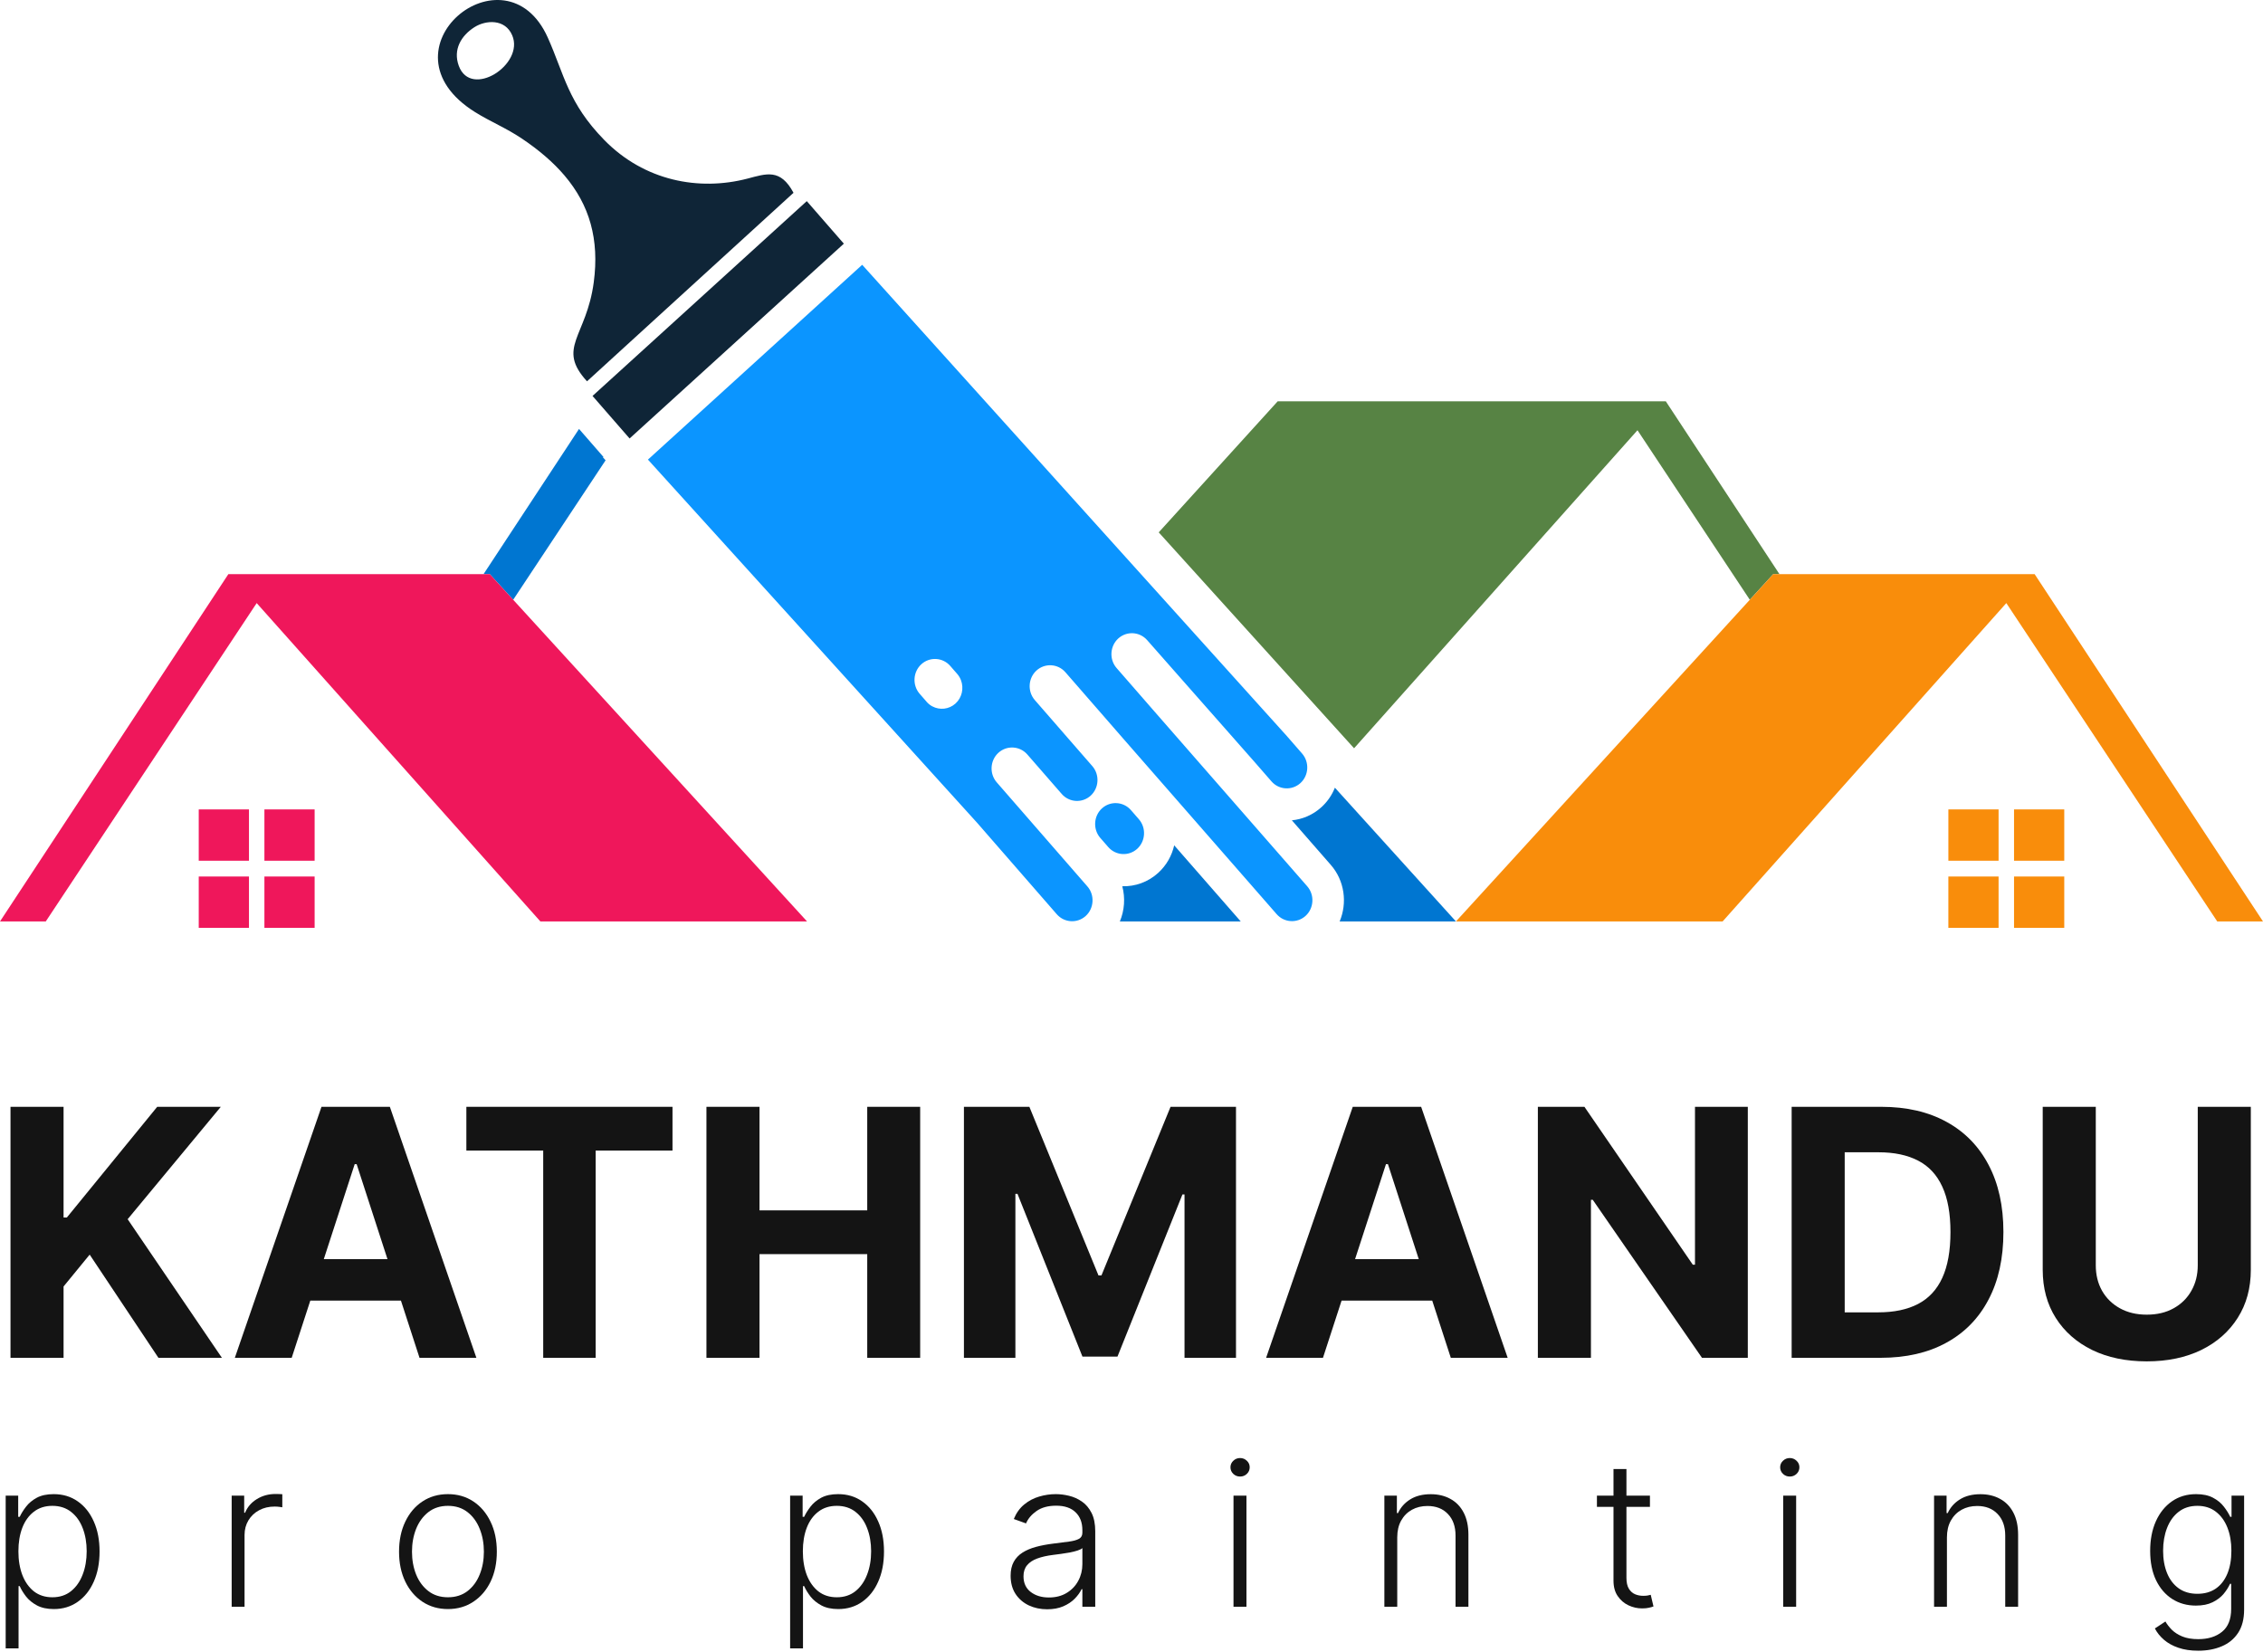 <?xml version="1.0" encoding="UTF-8"?>
<svg xmlns="http://www.w3.org/2000/svg" width="200" height="146" viewBox="0 0 200 146" fill="none">
  <g clip-path="url(#clip0_155_53)">
    <path fill-rule="evenodd" clip-rule="evenodd" d="M177.997 71.534H182.436V76.069H177.997V71.534ZM176.631 71.534V76.069H172.194V71.534H176.631ZM177.997 82V77.464H182.436V82H177.997ZM172.193 77.464H176.631V82H172.193V77.464Z" fill="#F98D0B"></path>
    <path fill-rule="evenodd" clip-rule="evenodd" d="M102.406 47.049L112.921 35.466H118.518H133.814H140.518H147.221L157.266 50.742H156.712L154.644 53.005L144.718 38.023L119.671 66.131L102.406 47.049Z" fill="#578344"></path>
    <path fill-rule="evenodd" clip-rule="evenodd" d="M128.674 81.435L156.713 50.742H179.818L197.545 77.703L200 81.435H195.956L177.315 53.3L152.242 81.435C95.743 81.435 187.525 81.435 128.674 81.435Z" fill="#F98D0B"></path>
    <path fill-rule="evenodd" clip-rule="evenodd" d="M22.003 71.534H17.564V76.069H22.003V71.534ZM23.368 71.534V76.069H27.806V71.534H23.368ZM22.003 82V77.464H17.564V82H22.003ZM27.806 77.464H23.368V82H27.806V77.464Z" fill="#EF175B"></path>
    <path fill-rule="evenodd" clip-rule="evenodd" d="M98.971 81.435H109.654L103.774 74.708C103.566 75.62 103.092 76.477 102.358 77.144C101.454 77.967 100.314 78.356 99.186 78.325C99.458 79.354 99.383 80.455 98.971 81.435ZM51.174 37.907L42.734 50.742H43.287L45.355 53.006L53.522 40.679L53.289 40.422L53.331 40.384L51.174 37.908V37.907ZM128.674 81.436L117.976 69.615C117.721 70.256 117.321 70.849 116.782 71.339C116.029 72.023 115.111 72.407 114.173 72.498L117.613 76.435C118.842 77.841 119.084 79.808 118.395 81.437H128.673L128.674 81.436Z" fill="#0076D1"></path>
    <path fill-rule="evenodd" clip-rule="evenodd" d="M71.326 81.435L43.287 50.742H20.182L2.454 77.703L0 81.435H4.045L22.685 53.3L47.758 81.435C104.257 81.435 12.475 81.435 71.326 81.435" fill="#EF175B"></path>
    <path fill-rule="evenodd" clip-rule="evenodd" d="M113.602 64.904L115.077 66.597C115.74 67.358 115.673 68.533 114.928 69.209C114.184 69.885 113.032 69.816 112.372 69.058L110.897 67.365L101.388 56.579C100.726 55.819 99.575 55.752 98.831 56.427C98.089 57.102 98.02 58.278 98.682 59.039L99.893 60.428L101.84 62.663L115.533 78.332C116.195 79.092 116.127 80.269 115.384 80.944C114.643 81.618 113.488 81.55 112.828 80.791L112.387 80.286L99.134 65.123L97.189 62.888L96.046 61.578L95.606 61.071L94.6 59.917L94.159 59.411C93.498 58.651 92.346 58.584 91.604 59.258C90.861 59.933 90.793 61.11 91.454 61.87L92.901 63.531L94.482 65.348L96.428 67.581L96.538 67.708C97.2 68.469 97.132 69.645 96.389 70.32C95.646 70.996 94.494 70.927 93.833 70.168L93.723 70.042L91.777 67.807L90.795 66.681C90.134 65.921 88.981 65.853 88.239 66.528C87.496 67.204 87.427 68.38 88.089 69.14L89.071 70.268L95.212 77.319L96.102 78.34C96.763 79.097 96.696 80.277 95.953 80.951C95.211 81.627 94.057 81.557 93.397 80.799L87.322 73.826L86.365 72.727L57.264 40.619L76.199 23.401L113.598 64.905L113.602 64.904ZM84.93 60.119C85.195 60.819 85.025 61.65 84.448 62.173C83.87 62.699 83.043 62.775 82.394 62.425L82.386 62.42H82.385L82.376 62.414L82.367 62.41L82.359 62.405L82.35 62.4L82.346 62.398L82.332 62.39L82.323 62.386L82.315 62.38L82.308 62.375H82.308L82.298 62.37L82.281 62.358L82.272 62.353L82.27 62.351L82.264 62.347L82.256 62.343L82.248 62.336L82.238 62.332L82.231 62.326L82.23 62.325L82.213 62.314L82.205 62.308L82.197 62.302L82.194 62.299L82.189 62.295L82.18 62.289L82.172 62.283L82.164 62.277L82.157 62.271L82.155 62.27L82.148 62.264L82.14 62.258L82.132 62.251L82.125 62.245L82.121 62.242L82.117 62.238L82.085 62.213L82.054 62.186L82.05 62.182L82.046 62.178L82.032 62.165L82.024 62.158L82.016 62.151L82.009 62.144L82.002 62.136L81.987 62.123L81.984 62.119L81.98 62.115L81.973 62.108L81.966 62.101L81.958 62.093L81.951 62.085L81.944 62.078L81.936 62.071L81.929 62.063L81.922 62.054L81.919 62.051L81.915 62.047L81.908 62.039L81.901 62.032L81.894 62.024L81.888 62.015L81.278 61.315C80.617 60.555 80.684 59.38 81.428 58.703C82.171 58.027 83.322 58.096 83.983 58.855L84.593 59.556L84.6 59.563L84.607 59.571L84.613 59.58L84.62 59.588L84.623 59.592L84.626 59.596L84.633 59.604L84.639 59.612L84.646 59.619L84.653 59.628L84.659 59.636L84.665 59.645L84.672 59.653L84.677 59.661L84.681 59.666L84.684 59.669L84.697 59.686L84.702 59.694L84.708 59.703L84.714 59.711L84.719 59.719L84.732 59.737L84.734 59.741L84.737 59.745L84.76 59.779L84.781 59.814L84.784 59.819L84.786 59.823L84.791 59.832L84.796 59.84L84.801 59.849L84.807 59.858L84.812 59.866L84.817 59.875L84.821 59.884L84.827 59.893L84.83 59.898L84.832 59.902L84.836 59.911L84.84 59.92L84.85 59.938V59.939L84.856 59.947L84.859 59.956L84.863 59.965L84.868 59.974L84.871 59.98L84.873 59.984L84.877 59.993L84.881 60.002L84.886 60.011L84.89 60.021L84.894 60.03L84.898 60.039L84.902 60.049L84.908 60.063L84.91 60.067L84.914 60.077L84.917 60.086L84.921 60.095L84.925 60.105L84.928 60.114L84.93 60.119ZM97.39 71.442C98.135 70.765 99.287 70.836 99.948 71.594L100.653 72.404C101.314 73.162 101.248 74.34 100.504 75.016C99.76 75.692 98.608 75.623 97.948 74.863L97.242 74.054C96.581 73.294 96.647 72.118 97.39 71.442Z" fill="#0B95FF"></path>
    <path fill-rule="evenodd" clip-rule="evenodd" d="M55.642 38.752L52.367 34.992L57.772 30.079L71.302 17.775L74.578 21.535L55.642 38.752Z" fill="#0F2537"></path>
    <path fill-rule="evenodd" clip-rule="evenodd" d="M40.546 5.815C40.022 4.38 40.755 3.15 41.932 2.401C42.92 1.771 44.635 1.637 45.268 3.122C46.37 5.703 41.62 8.753 40.546 5.815ZM70.129 17.039L51.879 33.699C49.152 30.719 51.832 29.784 52.475 24.948C52.98 21.155 52.107 18.119 49.89 15.511C48.904 14.351 47.65 13.275 46.134 12.254C44.711 11.298 43.36 10.765 41.995 9.914C33.092 4.368 44.663 -5.043 48.411 3.32C49.867 6.569 50.189 9.085 53.405 12.373C56.943 15.99 61.77 16.905 66.064 15.784C67.728 15.35 68.962 14.867 70.129 17.038V17.039Z" fill="#0F2537"></path>
  </g>
  <path d="M194.234 97.818H198.923V112.223C198.923 113.841 198.537 115.256 197.765 116.469C196.999 117.682 195.927 118.628 194.548 119.307C193.169 119.978 191.562 120.314 189.728 120.314C187.887 120.314 186.276 119.978 184.897 119.307C183.518 118.628 182.446 117.682 181.681 116.469C180.915 115.256 180.532 113.841 180.532 112.223V97.818H185.222V111.823C185.222 112.667 185.406 113.418 185.775 114.075C186.15 114.732 186.677 115.249 187.356 115.624C188.035 116 188.825 116.187 189.728 116.187C190.638 116.187 191.428 116 192.1 115.624C192.779 115.249 193.302 114.732 193.67 114.075C194.046 113.418 194.234 112.667 194.234 111.823V97.818Z" fill="#141414"></path>
  <path d="M166.206 120H158.343V97.818H166.271C168.502 97.818 170.423 98.262 172.033 99.15C173.643 100.031 174.881 101.298 175.748 102.952C176.622 104.606 177.058 106.584 177.058 108.887C177.058 111.198 176.622 113.184 175.748 114.844C174.881 116.505 173.636 117.78 172.011 118.668C170.394 119.556 168.459 120 166.206 120ZM163.032 115.982H166.011C167.397 115.982 168.563 115.736 169.509 115.245C170.462 114.747 171.177 113.978 171.654 112.938C172.138 111.891 172.379 110.541 172.379 108.887C172.379 107.248 172.138 105.909 171.654 104.869C171.177 103.829 170.466 103.064 169.52 102.573C168.574 102.082 167.408 101.836 166.022 101.836H163.032V115.982Z" fill="#141414"></path>
  <path d="M154.468 97.818V120H150.417L140.767 106.039H140.604V120H135.914V97.818H140.03L149.605 111.768H149.8V97.818H154.468Z" fill="#141414"></path>
  <path d="M116.922 120H111.897L119.554 97.818H125.598L133.245 120H128.219L122.663 102.887H122.489L116.922 120ZM116.608 111.281H128.479V114.942H116.608V111.281Z" fill="#141414"></path>
  <path d="M85.19 97.818H90.974L97.083 112.722H97.343L103.451 97.818H109.235V120H104.686V105.562H104.502L98.761 119.892H95.664L89.923 105.508H89.739V120H85.19V97.818Z" fill="#141414"></path>
  <path d="M62.434 120V97.818H67.124V106.97H76.645V97.818H81.323V120H76.645V110.837H67.124V120H62.434Z" fill="#141414"></path>
  <path d="M41.217 101.685V97.818H59.434V101.685H52.643V120H48.008V101.685H41.217Z" fill="#141414"></path>
  <path d="M25.78 120H20.754L28.412 97.818H34.455L42.102 120H37.076L31.52 102.887H31.347L25.78 120ZM25.466 111.281H37.336V114.942H25.466V111.281Z" fill="#141414"></path>
  <path d="M0.928 120V97.818H5.618V107.598H5.91L13.893 97.818H19.514L11.282 107.75L19.611 120H14.001L7.925 110.88L5.618 113.696V120H0.928Z" fill="#141414"></path>
  <path d="M194.279 145.886C193.61 145.886 193.024 145.799 192.521 145.624C192.018 145.454 191.594 145.219 191.249 144.921C190.904 144.623 190.635 144.288 190.444 143.918L191.377 143.304C191.517 143.551 191.705 143.794 191.939 144.033C192.178 144.271 192.487 144.469 192.866 144.627C193.25 144.785 193.721 144.864 194.279 144.864C195.148 144.864 195.849 144.646 196.382 144.212C196.919 143.777 197.187 143.102 197.187 142.185V139.974H197.085C196.953 140.272 196.763 140.57 196.516 140.869C196.269 141.163 195.945 141.408 195.544 141.604C195.148 141.8 194.656 141.898 194.068 141.898C193.284 141.898 192.587 141.704 191.978 141.316C191.373 140.928 190.895 140.374 190.546 139.654C190.201 138.93 190.028 138.067 190.028 137.065C190.028 136.072 190.196 135.199 190.533 134.445C190.874 133.69 191.349 133.102 191.958 132.68C192.568 132.259 193.277 132.048 194.087 132.048C194.688 132.048 195.186 132.154 195.583 132.367C195.979 132.576 196.297 132.836 196.535 133.147C196.778 133.458 196.968 133.761 197.104 134.055H197.219V132.182H198.331V142.256C198.331 143.087 198.154 143.771 197.801 144.308C197.447 144.844 196.966 145.241 196.356 145.496C195.747 145.756 195.054 145.886 194.279 145.886ZM194.202 140.856C194.833 140.856 195.372 140.705 195.819 140.402C196.267 140.095 196.61 139.656 196.848 139.085C197.087 138.514 197.206 137.835 197.206 137.046C197.206 136.279 197.089 135.599 196.855 135.007C196.62 134.411 196.279 133.942 195.832 133.601C195.389 133.256 194.846 133.083 194.202 133.083C193.546 133.083 192.992 133.26 192.54 133.614C192.088 133.967 191.748 134.445 191.517 135.045C191.287 135.642 191.172 136.309 191.172 137.046C191.172 137.796 191.289 138.459 191.524 139.034C191.758 139.605 192.101 140.053 192.553 140.376C193.005 140.696 193.554 140.856 194.202 140.856Z" fill="#141414"></path>
  <path d="M172.067 135.864V142H170.929V132.182H172.035V133.722H172.137C172.367 133.219 172.725 132.817 173.211 132.514C173.701 132.207 174.306 132.054 175.026 132.054C175.687 132.054 176.267 132.192 176.765 132.469C177.268 132.742 177.658 133.145 177.935 133.678C178.216 134.21 178.357 134.864 178.357 135.64V142H177.219V135.71C177.219 134.905 176.993 134.268 176.541 133.799C176.094 133.33 175.493 133.096 174.739 133.096C174.223 133.096 173.765 133.207 173.365 133.428C172.964 133.65 172.647 133.969 172.412 134.387C172.182 134.8 172.067 135.293 172.067 135.864Z" fill="#141414"></path>
  <path d="M157.596 142V132.182H158.74V142H157.596ZM158.178 130.494C157.943 130.494 157.743 130.415 157.577 130.258C157.41 130.096 157.327 129.902 157.327 129.676C157.327 129.45 157.41 129.258 157.577 129.101C157.743 128.939 157.943 128.858 158.178 128.858C158.412 128.858 158.612 128.939 158.778 129.101C158.945 129.258 159.028 129.45 159.028 129.676C159.028 129.902 158.945 130.096 158.778 130.258C158.612 130.415 158.412 130.494 158.178 130.494Z" fill="#141414"></path>
  <path d="M145.819 132.182V133.173H141.134V132.182H145.819ZM142.598 129.83H143.742V139.437C143.742 139.846 143.812 140.168 143.953 140.402C144.093 140.632 144.277 140.796 144.502 140.894C144.728 140.988 144.969 141.035 145.225 141.035C145.374 141.035 145.502 141.026 145.608 141.009C145.715 140.988 145.809 140.967 145.889 140.945L146.132 141.974C146.022 142.017 145.885 142.055 145.723 142.09C145.561 142.128 145.361 142.147 145.122 142.147C144.705 142.147 144.302 142.055 143.914 141.872C143.531 141.689 143.215 141.416 142.968 141.054C142.721 140.692 142.598 140.242 142.598 139.705V129.83Z" fill="#141414"></path>
  <path d="M123.486 135.864V142H122.348V132.182H123.454V133.722H123.556C123.786 133.219 124.144 132.817 124.63 132.514C125.12 132.207 125.725 132.054 126.445 132.054C127.106 132.054 127.686 132.192 128.184 132.469C128.687 132.742 129.077 133.145 129.354 133.678C129.635 134.21 129.776 134.864 129.776 135.64V142H128.638V135.71C128.638 134.905 128.412 134.268 127.96 133.799C127.513 133.33 126.912 133.096 126.158 133.096C125.642 133.096 125.184 133.207 124.784 133.428C124.383 133.65 124.065 133.969 123.831 134.387C123.601 134.8 123.486 135.293 123.486 135.864Z" fill="#141414"></path>
  <path d="M109.015 142V132.182H110.159V142H109.015ZM109.596 130.494C109.362 130.494 109.162 130.415 108.996 130.258C108.829 130.096 108.746 129.902 108.746 129.676C108.746 129.45 108.829 129.258 108.996 129.101C109.162 128.939 109.362 128.858 109.596 128.858C109.831 128.858 110.031 128.939 110.197 129.101C110.364 129.258 110.447 129.45 110.447 129.676C110.447 129.902 110.364 130.096 110.197 130.258C110.031 130.415 109.831 130.494 109.596 130.494Z" fill="#141414"></path>
  <path d="M92.545 142.224C91.953 142.224 91.411 142.109 90.921 141.879C90.431 141.644 90.041 141.308 89.752 140.869C89.462 140.425 89.317 139.889 89.317 139.258C89.317 138.772 89.409 138.363 89.592 138.031C89.775 137.698 90.035 137.425 90.372 137.212C90.708 136.999 91.107 136.831 91.567 136.707C92.027 136.584 92.534 136.488 93.088 136.42C93.638 136.352 94.102 136.292 94.482 136.241C94.865 136.19 95.157 136.109 95.357 135.998C95.558 135.887 95.658 135.708 95.658 135.461V135.231C95.658 134.562 95.457 134.036 95.057 133.652C94.661 133.264 94.09 133.07 93.344 133.07C92.636 133.07 92.059 133.226 91.612 133.537C91.168 133.848 90.857 134.215 90.678 134.636L89.598 134.246C89.82 133.71 90.127 133.281 90.519 132.962C90.911 132.638 91.35 132.406 91.835 132.265C92.321 132.12 92.813 132.048 93.312 132.048C93.687 132.048 94.077 132.097 94.482 132.195C94.891 132.293 95.27 132.463 95.62 132.706C95.969 132.945 96.252 133.279 96.47 133.71C96.687 134.136 96.796 134.677 96.796 135.333V142H95.658V140.447H95.588C95.451 140.737 95.249 141.018 94.98 141.291C94.712 141.563 94.375 141.787 93.97 141.962C93.566 142.136 93.09 142.224 92.545 142.224ZM92.698 141.182C93.303 141.182 93.828 141.048 94.271 140.779C94.714 140.511 95.055 140.155 95.293 139.712C95.536 139.264 95.658 138.772 95.658 138.235V136.816C95.573 136.897 95.43 136.969 95.23 137.033C95.034 137.097 94.805 137.155 94.546 137.206C94.29 137.253 94.034 137.293 93.778 137.327C93.523 137.362 93.293 137.391 93.088 137.417C92.534 137.485 92.061 137.592 91.669 137.737C91.277 137.881 90.977 138.082 90.768 138.337C90.559 138.589 90.455 138.913 90.455 139.309C90.455 139.906 90.668 140.368 91.094 140.696C91.52 141.02 92.055 141.182 92.698 141.182Z" fill="#141414"></path>
  <path d="M69.83 145.682V132.182H70.935V134.055H71.07C71.206 133.761 71.394 133.46 71.632 133.153C71.871 132.842 72.186 132.58 72.578 132.367C72.975 132.154 73.473 132.048 74.074 132.048C74.884 132.048 75.591 132.261 76.196 132.687C76.805 133.109 77.278 133.701 77.615 134.464C77.956 135.222 78.126 136.107 78.126 137.116C78.126 138.131 77.956 139.019 77.615 139.782C77.278 140.545 76.805 141.139 76.196 141.565C75.591 141.991 74.888 142.205 74.087 142.205C73.494 142.205 72.998 142.098 72.597 141.885C72.201 141.672 71.879 141.41 71.632 141.099C71.389 140.783 71.202 140.477 71.07 140.178H70.967V145.682H69.83ZM70.955 137.097C70.955 137.89 71.072 138.593 71.306 139.207C71.545 139.816 71.886 140.295 72.329 140.645C72.776 140.99 73.317 141.163 73.953 141.163C74.605 141.163 75.154 140.984 75.602 140.626C76.053 140.264 76.396 139.776 76.631 139.162C76.869 138.548 76.989 137.86 76.989 137.097C76.989 136.343 76.871 135.663 76.637 135.058C76.407 134.453 76.066 133.974 75.614 133.62C75.163 133.262 74.609 133.083 73.953 133.083C73.313 133.083 72.77 133.256 72.323 133.601C71.875 133.942 71.534 134.415 71.3 135.02C71.07 135.621 70.955 136.313 70.955 137.097Z" fill="#141414"></path>
  <path d="M39.588 142.205C38.74 142.205 37.99 141.989 37.338 141.559C36.691 141.129 36.184 140.534 35.817 139.776C35.451 139.013 35.267 138.133 35.267 137.136C35.267 136.13 35.451 135.246 35.817 134.483C36.184 133.716 36.691 133.119 37.338 132.693C37.99 132.263 38.74 132.048 39.588 132.048C40.436 132.048 41.184 132.263 41.832 132.693C42.48 133.124 42.987 133.72 43.353 134.483C43.724 135.246 43.909 136.13 43.909 137.136C43.909 138.133 43.726 139.013 43.36 139.776C42.993 140.534 42.484 141.129 41.832 141.559C41.184 141.989 40.436 142.205 39.588 142.205ZM39.588 141.163C40.27 141.163 40.848 140.979 41.321 140.613C41.794 140.246 42.152 139.759 42.395 139.149C42.642 138.54 42.765 137.869 42.765 137.136C42.765 136.403 42.642 135.729 42.395 135.116C42.152 134.502 41.794 134.01 41.321 133.639C40.848 133.268 40.27 133.083 39.588 133.083C38.911 133.083 38.333 133.268 37.856 133.639C37.383 134.01 37.023 134.502 36.776 135.116C36.533 135.729 36.411 136.403 36.411 137.136C36.411 137.869 36.533 138.54 36.776 139.149C37.023 139.759 37.383 140.246 37.856 140.613C38.329 140.979 38.907 141.163 39.588 141.163Z" fill="#141414"></path>
  <path d="M20.475 142V132.182H21.581V133.69H21.664C21.86 133.196 22.201 132.797 22.687 132.495C23.177 132.188 23.731 132.035 24.349 132.035C24.442 132.035 24.547 132.037 24.662 132.041C24.777 132.045 24.873 132.05 24.95 132.054V133.211C24.898 133.202 24.809 133.189 24.681 133.172C24.553 133.155 24.415 133.147 24.266 133.147C23.754 133.147 23.298 133.256 22.898 133.473C22.501 133.686 22.188 133.982 21.958 134.361C21.728 134.741 21.613 135.173 21.613 135.659V142H20.475Z" fill="#141414"></path>
  <path d="M0.502 145.682V132.182H1.608V134.055H1.742C1.879 133.761 2.066 133.46 2.305 133.153C2.543 132.842 2.859 132.58 3.251 132.367C3.647 132.154 4.146 132.048 4.747 132.048C5.556 132.048 6.264 132.261 6.869 132.687C7.478 133.109 7.951 133.701 8.288 134.464C8.629 135.222 8.799 136.107 8.799 137.116C8.799 138.131 8.629 139.019 8.288 139.782C7.951 140.545 7.478 141.139 6.869 141.565C6.264 141.991 5.56 142.205 4.759 142.205C4.167 142.205 3.671 142.098 3.27 141.885C2.874 141.672 2.552 141.41 2.305 141.099C2.062 140.783 1.874 140.477 1.742 140.178H1.64V145.682H0.502ZM1.627 137.097C1.627 137.89 1.744 138.593 1.979 139.207C2.217 139.816 2.558 140.295 3.001 140.645C3.449 140.99 3.99 141.163 4.625 141.163C5.277 141.163 5.827 140.984 6.274 140.626C6.726 140.264 7.069 139.776 7.303 139.162C7.542 138.548 7.661 137.86 7.661 137.097C7.661 136.343 7.544 135.663 7.31 135.058C7.08 134.453 6.739 133.974 6.287 133.62C5.835 133.262 5.281 133.083 4.625 133.083C3.986 133.083 3.443 133.256 2.995 133.601C2.548 133.942 2.207 134.415 1.972 135.02C1.742 135.621 1.627 136.313 1.627 137.097Z" fill="#141414"></path>
  <defs>
    <clipPath id="clip0_155_53">
      <rect width="200" height="82" fill="white"></rect>
    </clipPath>
  </defs>
</svg>
